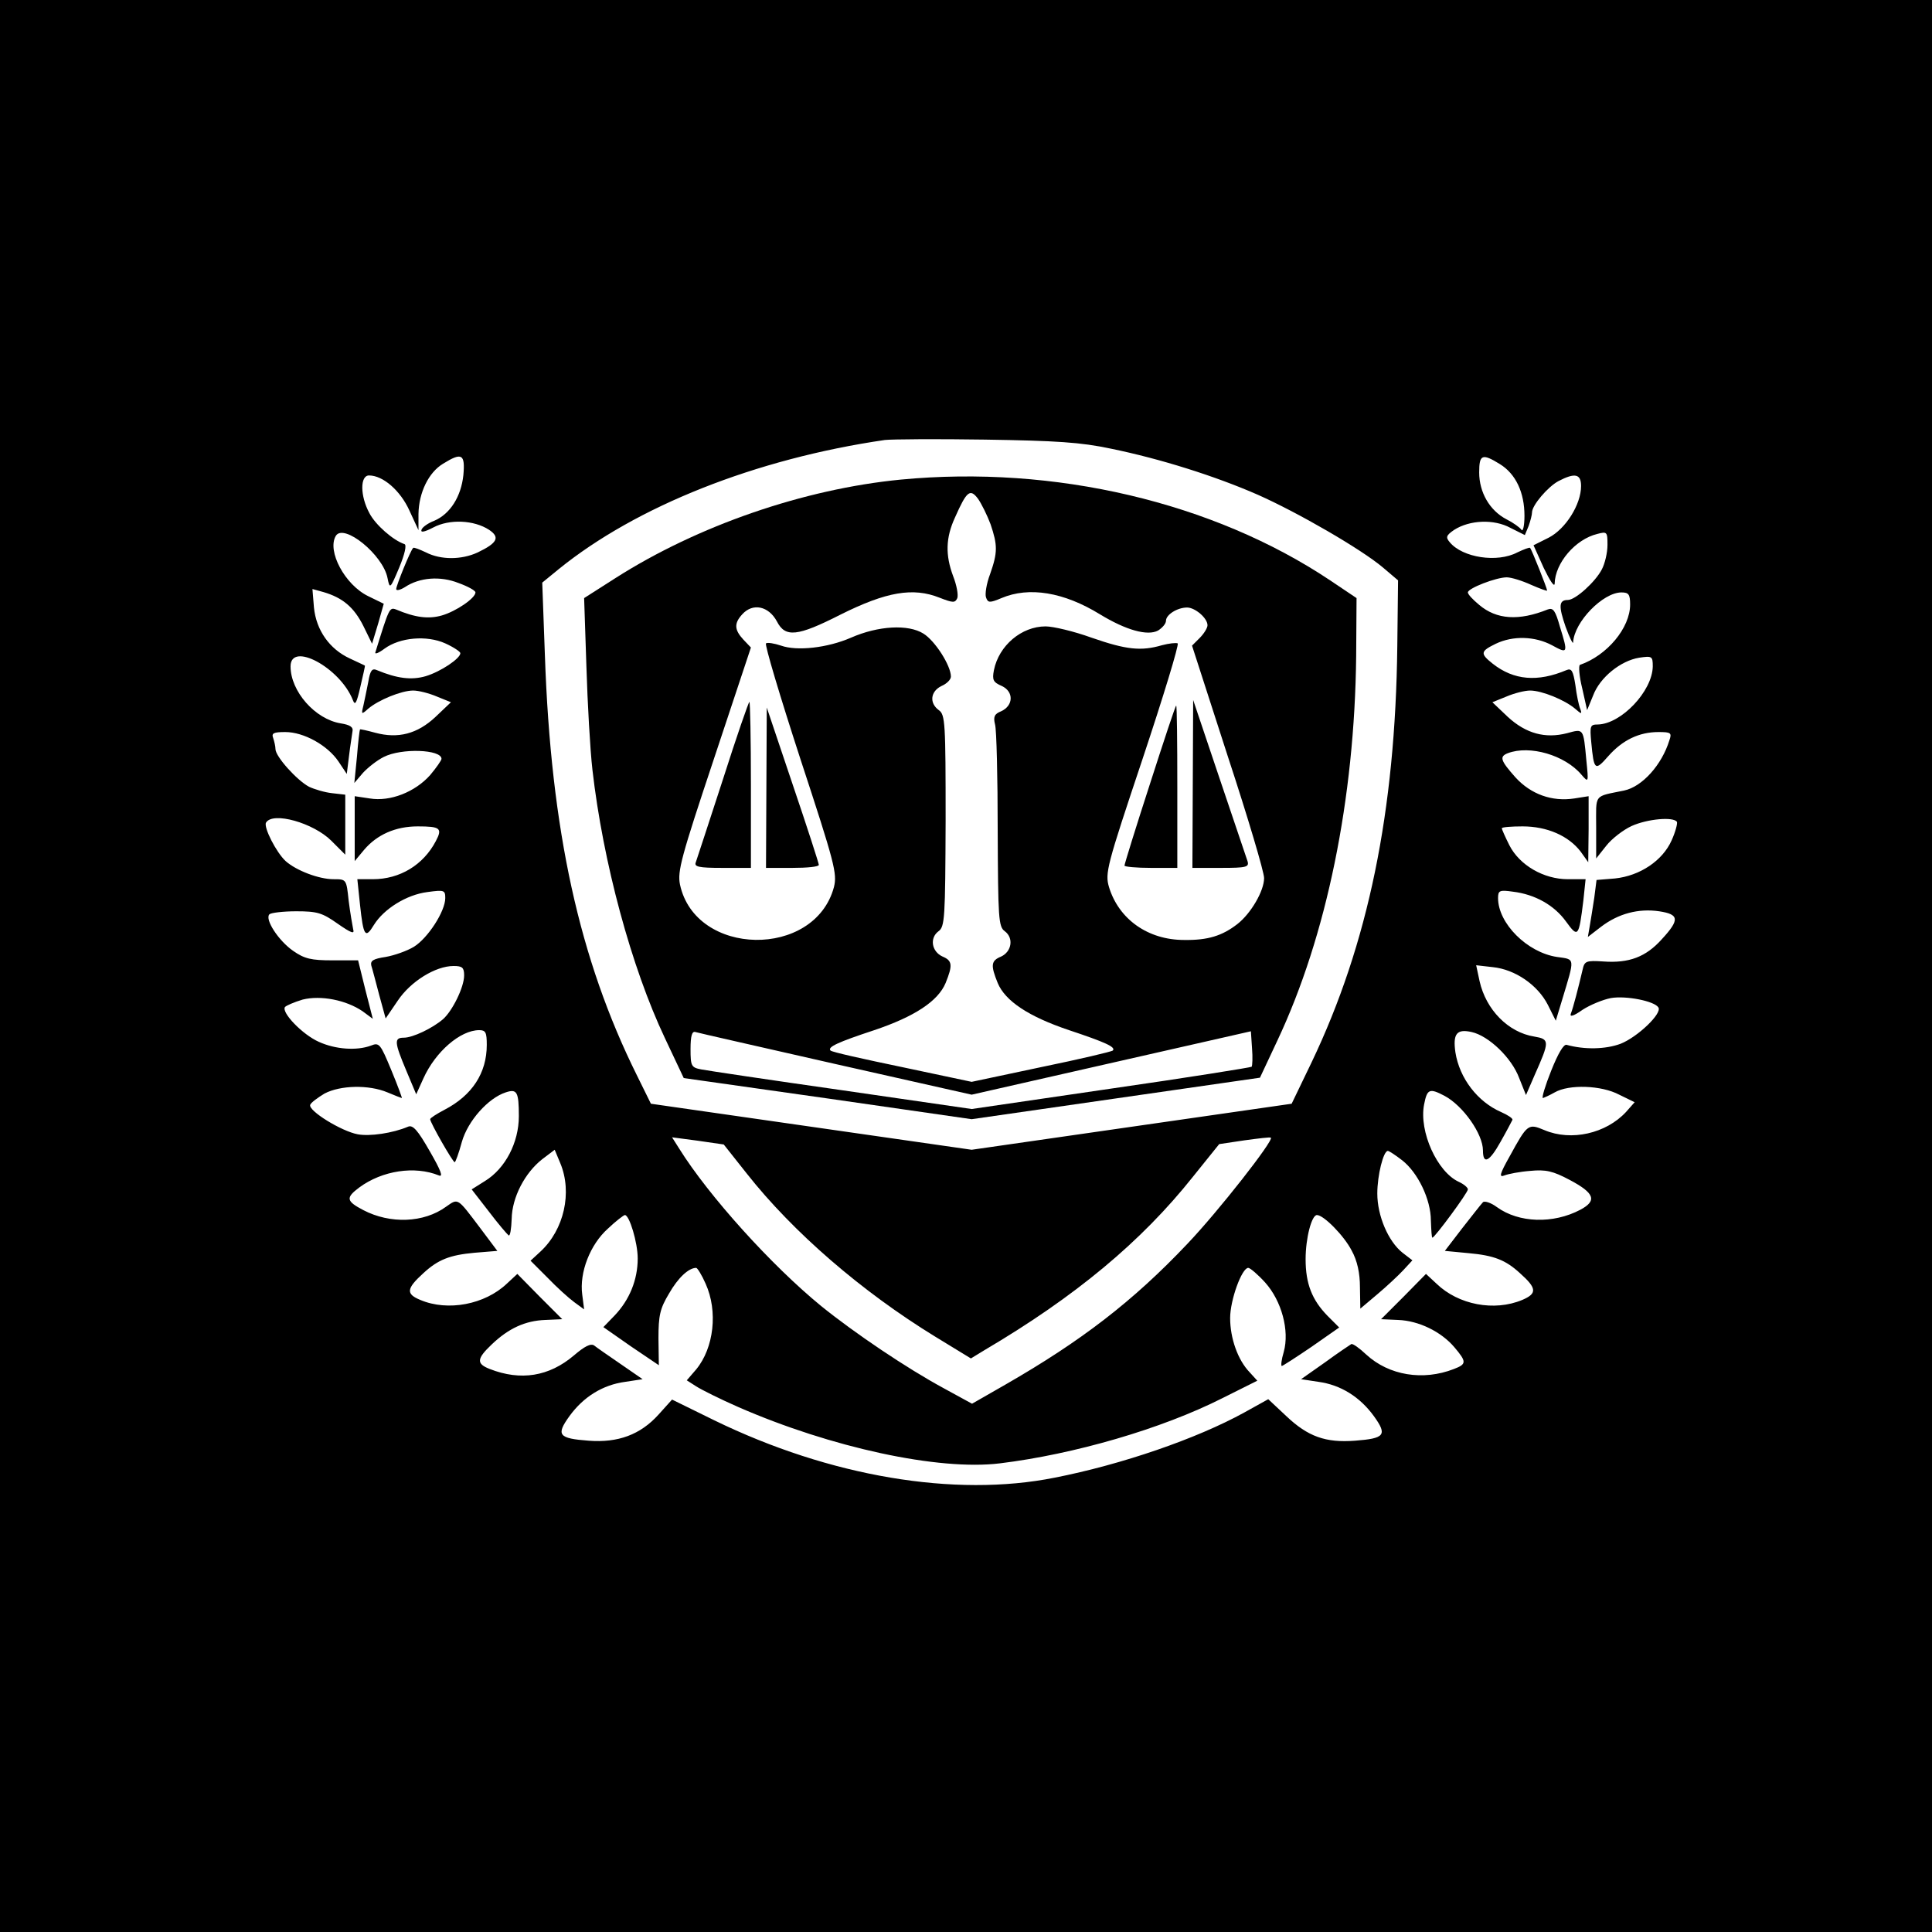 <?xml version="1.0" standalone="no"?>
<!DOCTYPE svg PUBLIC "-//W3C//DTD SVG 20010904//EN"
 "http://www.w3.org/TR/2001/REC-SVG-20010904/DTD/svg10.dtd">
<svg version="1.0" xmlns="http://www.w3.org/2000/svg"
 width="512pt" height="512pt" viewBox="0 0 512 512"
 preserveAspectRatio="xMidYMid meet">
<g transform="translate(0,512) scale(0.1,-0.1)"
fill="#000000" stroke="none">
<path d="M0 2560 l0 -2560 2560 0 2560 0 0 2560 0 2560 -2560 0 -2560 0 0
-2560z m2944 1371 c132 -27 277 -73 389 -122 106 -47 274 -144 332 -193 l40
-34 -2 -174 c-5 -438 -77 -789 -227 -1103 l-53 -110 -424 -61 -424 -61 -425
61 -425 61 -37 75 c-153 308 -228 650 -244 1114 l-7 192 44 36 c205 166 521
292 864 342 17 2 136 3 265 1 190 -3 254 -7 334 -24z m-1716 -70 c-6 -57 -35
-103 -77 -121 -16 -6 -32 -17 -34 -24 -3 -8 8 -6 31 6 43 23 108 20 148 -6 30
-20 22 -35 -30 -60 -43 -20 -98 -20 -137 0 -17 8 -32 14 -34 12 -7 -6 -45
-100 -45 -109 0 -5 10 -3 23 5 39 26 94 30 142 11 25 -9 45 -20 45 -25 0 -15
-51 -50 -89 -61 -35 -10 -70 -6 -122 16 -17 6 -18 3 -54 -113 -3 -7 8 -3 24 9
41 30 112 36 161 14 22 -10 40 -22 40 -26 0 -14 -52 -49 -92 -61 -38 -11 -76
-6 -129 16 -13 6 -18 -1 -23 -31 -4 -21 -10 -49 -13 -63 -6 -24 -5 -24 13 -8
27 23 88 48 119 48 14 0 42 -7 63 -16 l37 -15 -41 -39 c-48 -45 -99 -58 -159
-42 -22 6 -40 10 -41 9 -1 -1 -5 -33 -8 -72 l-7 -70 23 27 c13 14 37 33 55 42
47 24 153 20 153 -5 0 -4 -14 -24 -30 -43 -40 -45 -106 -71 -160 -62 l-40 6 0
-86 0 -86 25 30 c34 40 83 62 142 62 60 0 66 -5 48 -39 -33 -63 -95 -101 -167
-101 l-41 0 7 -67 c9 -84 14 -92 37 -54 26 42 86 80 142 87 44 6 47 5 47 -16
0 -35 -46 -106 -83 -129 -18 -11 -52 -23 -75 -27 -33 -5 -41 -10 -38 -23 3 -9
12 -44 21 -78 l17 -62 32 47 c34 51 100 92 148 92 23 0 28 -4 28 -25 0 -31
-31 -94 -56 -116 -28 -24 -80 -49 -104 -49 -26 0 -25 -12 7 -88 l26 -62 19 42
c32 71 98 128 148 128 17 0 20 -6 20 -39 0 -75 -39 -134 -112 -172 -21 -11
-38 -22 -38 -25 0 -9 60 -114 65 -114 2 0 11 24 19 54 16 56 70 116 116 131
30 10 35 2 35 -63 0 -70 -36 -139 -90 -172 l-35 -22 45 -58 c25 -33 49 -61 53
-64 4 -2 7 17 8 44 1 57 35 122 81 158 l33 25 15 -36 c32 -77 10 -176 -53
-234 l-26 -24 45 -45 c24 -25 56 -54 71 -65 l26 -19 -5 39 c-8 59 21 133 68
175 21 20 42 36 45 36 12 0 34 -73 34 -115 0 -57 -22 -110 -61 -151 l-30 -31
73 -51 74 -50 -1 71 c0 61 4 79 28 119 24 42 52 68 72 68 3 0 15 -19 25 -42
33 -73 22 -170 -25 -227 l-25 -29 25 -16 c14 -9 64 -34 112 -55 245 -107 530
-169 693 -149 196 24 428 91 590 173 l92 46 -20 22 c-32 33 -52 91 -52 144 0
48 31 133 48 133 5 0 26 -18 45 -39 43 -48 65 -127 49 -184 -6 -20 -8 -37 -5
-37 2 0 38 23 79 51 l73 51 -31 31 c-41 42 -58 85 -58 150 0 56 16 117 30 117
18 0 72 -55 92 -94 15 -27 22 -60 22 -97 l1 -57 45 38 c25 21 56 50 69 64 l24
26 -26 20 c-38 30 -67 98 -67 157 0 48 16 113 28 113 3 0 20 -11 38 -25 41
-32 76 -103 76 -160 1 -25 2 -45 4 -45 6 0 94 119 94 128 0 5 -11 14 -24 20
-57 26 -106 133 -92 205 8 41 14 44 54 23 49 -26 102 -101 102 -145 0 -38 17
-30 46 22 16 28 30 55 32 59 2 4 -12 13 -30 21 -62 27 -110 89 -121 158 -7 49
3 63 43 54 45 -10 106 -68 126 -122 l18 -45 23 53 c40 90 40 95 -1 102 -69 11
-128 71 -145 147 l-9 42 44 -5 c59 -6 119 -47 146 -100 l21 -42 17 56 c34 113
35 106 -14 113 -79 12 -156 89 -156 156 0 20 4 22 39 17 59 -7 110 -36 141
-79 32 -44 34 -42 46 55 l6 57 -47 0 c-64 0 -128 37 -155 90 -11 22 -20 42
-20 45 0 3 25 5 55 5 65 0 122 -25 154 -67 l20 -28 1 88 0 87 -38 -6 c-59 -9
-115 11 -156 56 -40 45 -43 55 -20 64 58 22 151 -5 195 -57 19 -22 19 -21 13
38 -8 86 -7 84 -51 72 -58 -15 -109 -1 -157 43 l-41 39 37 15 c21 9 49 16 63
16 31 0 92 -25 119 -48 17 -15 19 -15 14 -1 -4 9 -10 38 -13 63 -6 38 -10 46
-24 40 -76 -32 -139 -27 -195 17 -34 27 -33 33 8 53 46 22 104 20 149 -4 42
-23 43 -22 21 49 -12 43 -18 51 -32 46 -77 -31 -136 -27 -182 12 -17 14 -30
28 -30 33 0 11 75 40 103 40 12 0 41 -9 65 -20 23 -10 42 -17 42 -15 0 6 -41
109 -45 113 -2 2 -17 -4 -34 -12 -53 -28 -145 -14 -179 27 -11 13 -10 18 12
33 41 26 105 29 149 5 l38 -19 10 24 c5 14 9 30 9 36 0 19 42 68 70 83 44 23
60 19 60 -13 0 -49 -41 -114 -86 -137 l-40 -20 27 -60 c16 -33 28 -52 29 -42
1 55 55 118 113 132 26 7 27 5 27 -29 0 -21 -7 -50 -15 -65 -17 -33 -70 -81
-90 -81 -24 0 -25 -16 -6 -71 11 -30 20 -48 20 -41 3 54 79 132 128 132 19 0
23 -5 23 -32 0 -62 -61 -135 -133 -160 -4 -2 -2 -30 6 -62 l13 -58 16 39 c18
48 73 92 122 100 34 5 36 4 36 -23 -1 -66 -84 -153 -146 -154 -20 0 -21 -4
-17 -47 7 -75 10 -77 45 -37 38 43 82 64 133 64 33 0 36 -2 29 -22 -20 -65
-72 -123 -120 -133 -82 -17 -74 -7 -74 -98 l0 -82 27 34 c14 18 45 42 67 52
42 19 111 25 120 11 2 -4 -4 -27 -14 -49 -24 -54 -84 -94 -150 -101 l-49 -4
-6 -47 c-4 -25 -9 -59 -12 -75 l-5 -29 35 27 c46 35 99 49 154 41 53 -8 55
-22 7 -74 -42 -47 -87 -64 -155 -59 -46 3 -50 1 -55 -22 -11 -47 -25 -101 -31
-116 -4 -10 7 -7 31 10 20 13 54 27 75 31 40 7 116 -8 126 -25 10 -16 -55 -78
-100 -96 -40 -15 -96 -16 -143 -3 -8 3 -23 -23 -41 -68 -16 -40 -26 -73 -22
-73 3 1 17 7 31 15 38 22 124 19 171 -6 l41 -20 -23 -26 c-53 -57 -145 -78
-216 -48 -43 18 -45 17 -92 -69 -27 -48 -29 -57 -14 -51 10 4 41 10 68 12 41
4 60 0 105 -24 66 -35 73 -55 28 -79 -72 -38 -163 -35 -221 7 -16 12 -33 17
-37 13 -5 -5 -29 -36 -55 -69 l-46 -60 63 -6 c67 -6 98 -18 136 -53 45 -40 46
-54 6 -71 -74 -31 -169 -13 -227 43 l-28 26 -59 -60 -60 -60 45 -2 c55 -2 114
-31 149 -72 33 -39 33 -45 -1 -58 -82 -32 -172 -17 -232 38 -18 17 -36 30 -40
28 -3 -2 -35 -23 -69 -48 l-64 -45 46 -7 c59 -8 110 -40 147 -91 36 -50 29
-59 -50 -65 -78 -6 -125 11 -182 65 l-48 45 -63 -35 c-127 -70 -325 -138 -503
-173 -265 -53 -596 3 -902 152 l-112 55 -36 -40 c-48 -53 -107 -75 -185 -69
-80 6 -87 15 -51 65 37 51 88 83 148 91 l46 7 -58 40 c-32 22 -64 44 -70 49
-9 7 -26 -2 -54 -26 -66 -56 -141 -68 -223 -36 -36 14 -35 27 5 65 45 43 89
63 142 65 l45 2 -60 60 -59 60 -28 -26 c-58 -55 -156 -74 -229 -43 -39 16 -37
30 8 71 39 36 70 48 135 54 l61 5 -45 60 c-62 82 -58 80 -91 57 -59 -43 -148
-46 -219 -9 -46 24 -47 33 -11 60 61 45 147 58 211 32 12 -5 6 12 -24 64 -32
56 -45 71 -58 65 -40 -17 -101 -26 -133 -20 -43 8 -131 62 -126 78 2 6 20 19
38 30 42 22 117 24 167 3 19 -8 37 -15 38 -15 1 0 -11 33 -28 74 -29 70 -32
74 -54 65 -38 -14 -94 -10 -138 10 -43 19 -99 77 -90 92 3 4 24 13 47 20 48
12 115 -1 159 -31 l27 -20 -20 78 -19 77 -68 0 c-56 0 -74 4 -104 25 -39 27
-76 84 -63 97 4 4 36 8 71 8 56 0 69 -4 110 -33 36 -25 45 -28 41 -15 -2 10
-8 44 -12 76 -6 57 -6 57 -40 57 -39 0 -99 23 -127 48 -25 23 -59 90 -52 102
18 30 126 -1 173 -48 l37 -37 0 79 0 80 -35 4 c-19 2 -46 10 -61 17 -32 17
-89 80 -89 100 0 7 -3 20 -6 29 -5 13 1 16 32 16 49 0 112 -35 141 -78 l22
-33 6 48 c3 26 8 55 9 64 3 12 -6 18 -31 22 -68 11 -133 85 -133 151 0 67 131
-3 165 -89 6 -16 10 -9 20 35 7 30 13 56 12 56 -1 1 -19 9 -40 19 -54 25 -89
75 -95 135 l-4 49 29 -8 c51 -15 81 -40 106 -90 l23 -47 16 53 15 53 -41 20
c-62 30 -110 120 -86 160 21 34 125 -50 137 -112 6 -30 7 -29 31 28 15 36 20
60 14 62 -30 10 -77 51 -93 82 -25 46 -25 100 -1 100 37 0 83 -40 107 -93 l24
-52 0 43 c1 57 27 110 65 133 50 31 59 26 54 -30z m2747 29 c42 -26 65 -75 65
-137 0 -26 -4 -43 -8 -37 -4 6 -22 19 -40 28 -44 23 -72 71 -72 124 0 48 8 51
55 22z m-1996 -1880 c123 -156 305 -313 499 -432 l95 -58 36 22 c241 142 416
288 552 459 l70 87 67 10 c37 5 68 9 70 7 8 -7 -139 -195 -222 -282 -144 -152
-281 -257 -481 -372 l-89 -51 -75 41 c-98 53 -236 146 -325 218 -132 108 -298
292 -376 417 l-19 30 68 -9 69 -10 61 -77z"/>
<path d="M2387 3849 c-257 -25 -538 -122 -756 -261 l-83 -53 6 -180 c3 -99 10
-223 16 -275 28 -245 103 -523 192 -711 l50 -106 381 -54 382 -55 382 55 382
55 46 98 c131 278 205 641 209 1020 l1 153 -70 47 c-310 207 -730 306 -1138
267z m238 -118 c19 -56 19 -75 -1 -132 -10 -26 -14 -54 -11 -62 5 -15 10 -15
41 -2 73 31 165 16 261 -43 69 -42 126 -58 154 -43 11 7 21 18 21 26 0 16 30
35 56 35 21 0 54 -28 54 -47 0 -7 -9 -22 -21 -34 l-20 -20 95 -294 c53 -161
96 -306 96 -322 0 -34 -35 -94 -71 -122 -40 -31 -78 -43 -141 -42 -96 0 -173
55 -199 140 -11 37 -6 56 89 340 55 165 97 303 93 306 -5 2 -23 0 -42 -5 -55
-16 -94 -12 -186 20 -47 17 -102 30 -122 30 -64 0 -124 -51 -137 -116 -5 -26
-2 -32 21 -42 32 -15 31 -52 -2 -67 -18 -7 -21 -15 -16 -35 4 -14 7 -140 7
-280 1 -234 2 -256 19 -268 24 -18 18 -54 -10 -67 -27 -11 -28 -23 -9 -70 20
-48 82 -89 189 -125 96 -32 125 -45 116 -54 -3 -3 -88 -23 -190 -44 l-184 -39
-184 39 c-101 21 -187 40 -190 44 -9 9 19 22 116 54 107 36 169 77 189 125 19
47 18 59 -8 70 -29 13 -35 49 -11 67 17 12 18 35 19 293 0 259 -1 281 -18 293
-26 19 -22 50 7 64 14 6 25 17 25 25 0 29 -42 95 -73 114 -40 25 -119 21 -192
-11 -62 -27 -143 -36 -185 -21 -18 6 -36 9 -40 6 -4 -3 37 -140 91 -306 91
-277 98 -304 89 -340 -51 -190 -367 -185 -408 7 -7 35 3 72 90 333 l98 295
-20 21 c-24 26 -25 43 -3 67 28 31 70 22 92 -19 22 -43 54 -40 168 18 122 61
193 73 263 45 36 -14 41 -14 47 -1 3 9 -2 35 -11 58 -21 56 -20 102 5 156 31
70 40 77 61 49 9 -13 24 -43 33 -67z m-410 -1431 l360 -81 370 84 370 84 3
-45 c2 -24 1 -46 -1 -49 -3 -2 -171 -29 -373 -58 l-369 -54 -345 50 c-190 27
-357 52 -372 55 -26 5 -28 9 -28 54 0 35 4 48 13 45 6 -2 174 -40 372 -85z"/>
<path d="M1916 3055 c-37 -113 -69 -212 -72 -220 -5 -12 7 -15 70 -15 l76 0 0
220 c0 121 -2 220 -4 220 -2 0 -34 -92 -70 -205z"/>
<path d="M3161 3043 l-1 -223 76 0 c67 0 75 2 70 18 -3 9 -37 109 -75 222
l-69 205 -1 -222z"/>
<path d="M3047 3041 c-37 -114 -67 -211 -67 -215 0 -3 32 -6 70 -6 l70 0 0
215 c0 118 -1 215 -3 215 -2 0 -33 -94 -70 -209z"/>
<path d="M2031 3033 l-1 -213 70 0 c39 0 70 3 70 8 0 4 -31 100 -69 212 l-69
205 -1 -212z"/>
</g>
</svg>
